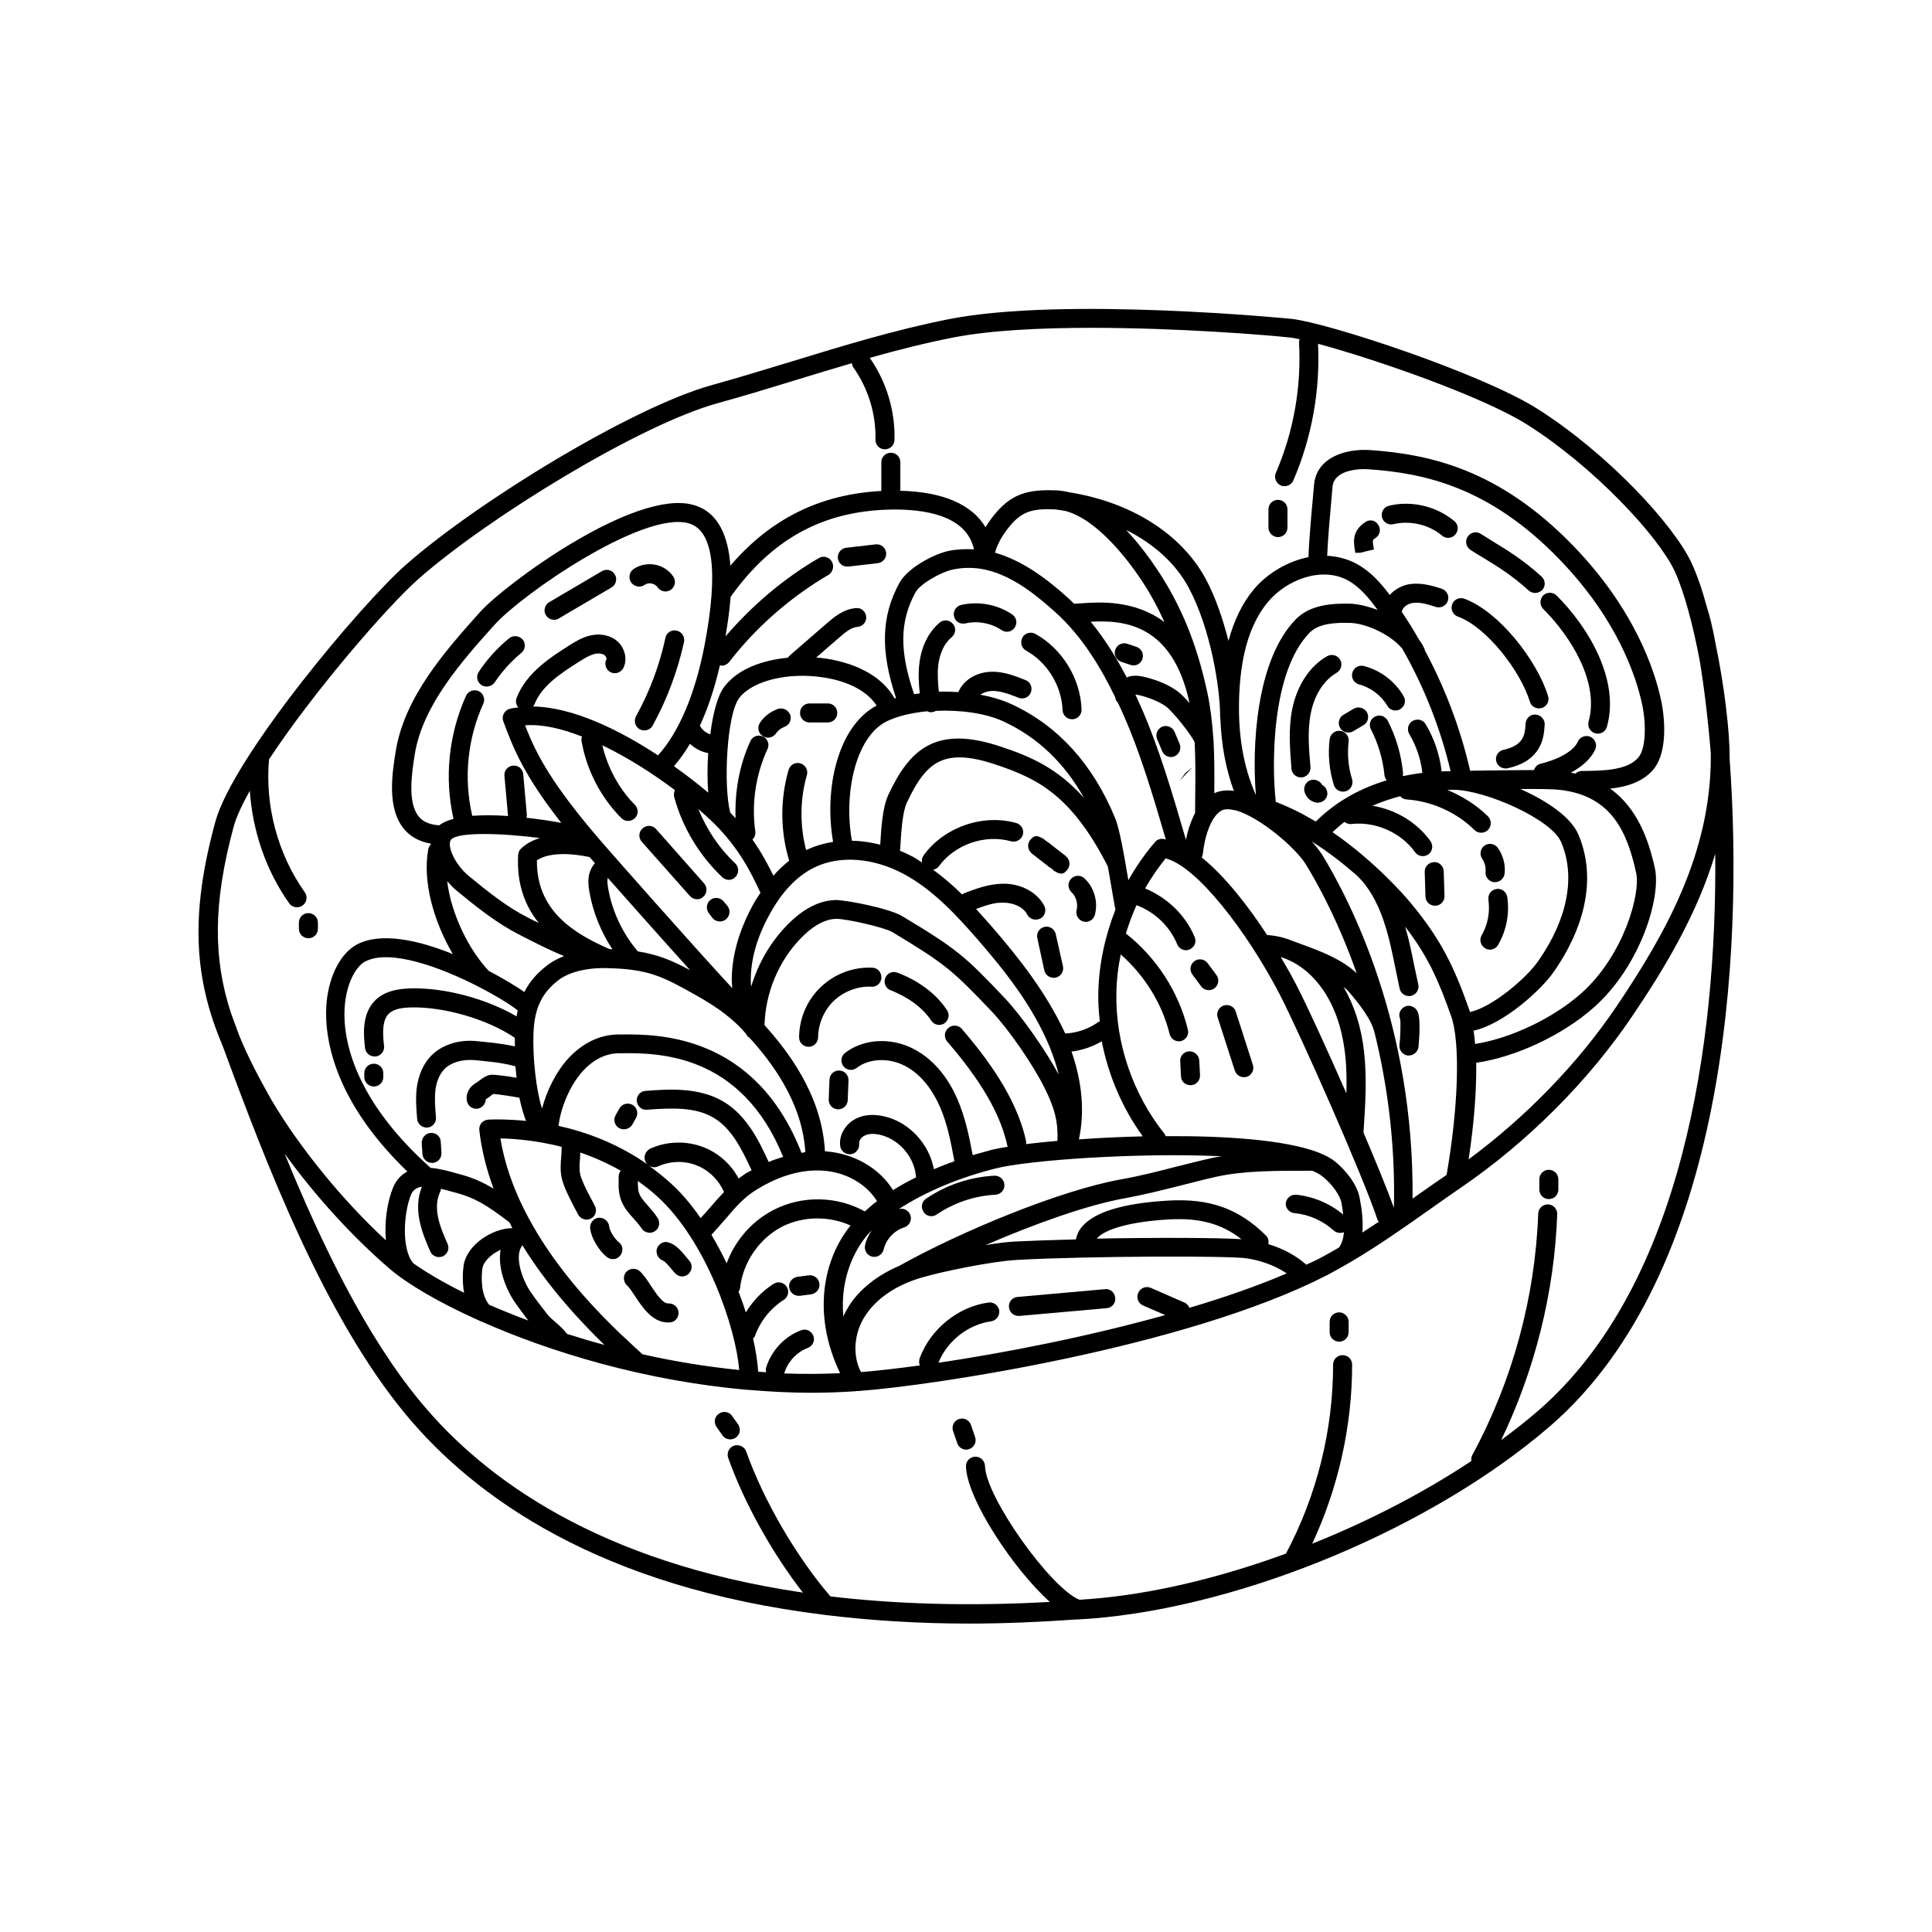 <?xml version="1.0" encoding="UTF-8"?>
<!-- Uploaded to: SVG Repo, www.svgrepo.com, Generator: SVG Repo Mixer Tools -->
<svg fill="#000000" width="800px" height="800px" version="1.1" viewBox="144 144 512 512" xmlns="http://www.w3.org/2000/svg">
 <g>
  <path d="m602.38 345.29v-0.555c0-7.004-1.41-19.043-3.777-30.328-0.754-4.18-1.562-7.406-2.266-9.523-1.211-4.535-2.621-8.613-4.082-11.738-4.785-10.227-22.32-29.07-40.758-40.758-14.812-9.422-55.52-22.824-65.191-23.879-0.555-0.051-60.254-5.945-90.734 0.051-14.309 2.82-28.266 7.106-41.766 11.234-7.004 2.117-14.008 4.281-21.109 6.246-21.312 5.894-62.422 31.137-81.164 47.66-11.84 10.43-45.746 50.785-50.48 68.113-6.902 25.293-5.391 42.02 1.914 59.246 11.488 31.234 26.953 71.691 48.566 97.789 18.137 21.867 51.34 45.797 110.94 53.102 0.102 0 0.152 0.051 0.25 0.051h0.102c11.637 1.41 24.234 2.266 37.988 2.266 9.07 0 18.691-0.402 28.719-1.109 0.051 0 0.102 0.051 0.203 0.051 0.051 0 0.102-0.051 0.152-0.051 1.109-0.102 2.168-0.102 3.273-0.203 40.605-3.223 90.688-24.234 121.77-51.137 46.598-40.449 51.18-124.89 47.453-176.53zm-394.94 73.254c-0.504-1.41-1.059-2.871-1.562-4.231l-0.707-1.965c-4.586-14.055-4.836-28.668 0.754-49.273 0.707-2.621 2.266-5.894 4.281-9.523 0.707 10.629 4.281 21.16 10.43 29.824 0.504 0.707 1.258 1.059 2.066 1.059 0.504 0 1.008-0.152 1.461-0.453 1.16-0.805 1.41-2.367 0.605-3.527-7.152-10.078-10.578-22.922-9.473-35.215 11.941-18.137 31.539-40.707 39.598-47.812 18.34-16.172 58.492-40.809 79.199-46.551 7.152-1.965 14.207-4.133 21.262-6.297 4.734-1.461 9.574-2.922 14.41-4.332 0.051 0.402 0.152 0.805 0.402 1.16 3.93 5.543 5.996 12.293 5.844 19.094-0.051 1.41 1.059 2.57 2.469 2.57h0.051c1.359 0 2.469-1.109 2.519-2.469 0.203-7.707-2.117-15.418-6.551-21.766 7.305-2.066 14.66-3.93 22.117-5.391 9.773-1.914 23.125-2.57 36.625-2.57 23.176 0 46.652 1.914 52.598 2.57 0.656 0.051 1.562 0.25 2.57 0.453-0.102 0.301-0.152 0.555-0.152 0.906 0.656 11.789-1.461 23.68-6.144 34.512-0.555 1.258 0.051 2.769 1.309 3.324 0.301 0.152 0.656 0.203 1.008 0.203 0.957 0 1.914-0.555 2.316-1.512 4.887-11.336 7.152-23.879 6.551-36.223 14.66 3.93 43.527 13.855 55.57 21.512 17.434 11.035 34.461 29.27 38.895 38.641 2.519 5.391 4.887 14.359 6.648 23.629 1.109 6.602 2.168 15.012 2.973 24.738v1.109c-0.051 25.492-12.043 46.754-24.938 65.898-10.227 15.164-24.031 29.371-39.246 40.605 1.461-9.523 2.117-18.34 2.016-25.594 10.531-1.512 22.973-7.356 31.285-14.762 12.344-11.035 17.734-29.172 16.07-36.777-1.664-7.559-4.637-15.922-11.84-21.109 4.18-0.453 8.363-1.664 11.184-4.785 4.938-5.492 2.621-17.23 2.316-18.539-1.715-8.113-7.055-24.234-23.328-41.059-19.75-20.402-38.289-24.234-53.758-25.34-7.004-0.453-14.309 2.215-14.914 9.219l-0.301 3.426c-0.453 4.988-1.059 11.637-1.16 15.719-5.742 1.16-11.035 4.434-14.508 8.566-3.074 3.68-5.238 8.262-6.699 13.652-1.461-5.742-3.426-11.586-6.047-16.473-6.449-11.941-19.852-20.355-36.172-22.922-1.008-0.25-2.016-0.402-3.074-0.504h-0.102-0.051-0.152c-7.457-0.301-12.141 0.707-17.129 7.305-0.605 0.805-1.16 1.613-1.664 2.469-3.578-6.047-11.336-9.422-22.57-9.672v-7.559c0-1.41-1.109-2.519-2.519-2.519-1.41 0-2.519 1.109-2.519 2.519v7.609c-16.121 0.855-29.32 7.305-40.004 19.801-0.555-7.508-3.023-14.258-9.875-16.121-15.566-4.281-49.926 21.109-56.477 28.414-8.969 10.027-20.102 22.469-22.371 37.082-0.906 5.644-2.367 15.012 2.316 20.504 1.715 2.016 4.082 3.273 7.004 3.777 0 0.102-0.051 0.203-0.051 0.301-0.301 0.352-0.504 0.707-0.605 1.16-1.613 8.816 1.613 19.496 6.5 27.809-9.117-3.68-19.145-5.945-25.543-2.469-4.082 2.266-7.106 7.91-7.859 14.812-0.754 6.953 0 24.738 21.363 45.293-1.562 0.805-2.922 2.117-3.828 4.332-1.461 3.578-2.316 8.918-1.863 13.906-11.586-10.73-22.871-24.586-30.277-37.129-3.359-5.91-6.281-11.5-8.551-17.043zm239.51 71.441 5.844 2.519c-20.906 5.844-43.125 10.125-60.105 12.645 2.316-5.742 7.809-10.125 13.957-10.984 1.359-0.203 2.316-1.461 2.168-2.82-0.203-1.359-1.461-2.367-2.82-2.168-8.16 1.109-15.469 7.106-18.289 14.812-0.203 0.656-0.152 1.309 0.051 1.863-6.297 0.855-11.637 1.461-15.566 1.762 0-0.051-0.051-0.102-0.051-0.102-0.152-0.25-0.25-0.504-0.402-0.805-1.762-4.18-1.309-9.574 1.512-13.957 2.922-4.535 8.113-8.113 14.66-10.078 6.246-1.863 19.297-4.434 25.594-4.785 18.34-1.008 56.227-1.16 60.961-0.402 3.023 0.453 7.055 1.613 10.531 3.981-7.758 3.324-16.574 6.398-25.797 9.117-0.25-0.605-0.707-1.16-1.359-1.41l-8.867-3.879c-1.309-0.555-2.769 0.051-3.324 1.309-0.559 1.367-0.004 2.828 1.305 3.383zm-80.309 17.934c-4.988 0.203-9.926 0.25-14.863 0.051 0-0.051 0.102-0.102 0.102-0.152 0.906-2.973 3.273-5.492 6.195-6.602 1.309-0.504 1.965-1.914 1.461-3.223-0.504-1.309-1.914-1.965-3.223-1.461-4.383 1.613-7.91 5.391-9.27 9.875-0.152 0.453-0.102 0.855 0 1.258-0.707-0.051-1.41-0.102-2.117-0.152-0.152-2.469-0.605-5.492-1.359-8.816 0.203-0.203 0.402-0.402 0.504-0.656 1.41-3.93 4.133-7.356 7.656-9.574 1.16-0.754 1.512-2.316 0.754-3.477-0.754-1.16-2.316-1.512-3.477-0.754-3.023 1.914-5.492 4.535-7.356 7.559-0.555-1.812-1.211-3.629-1.914-5.492 0.203-0.301 0.352-0.656 0.402-1.059 0.754-6.699 5.09-13.047 11.133-16.172 5.543-2.82 12.496-2.871 18.137-0.301-7.148 8.82-10.32 23.379-2.766 39.148zm-99.652-21.312c-5.441-2.719-10.027-5.391-13.504-7.859-3.176-3.879-2.469-13.352-0.605-18.035 0.555-1.359 1.512-2.016 2.922-2.215-2.316 5.894-0.203 11.688 2.215 17.129 0.402 0.957 1.359 1.512 2.316 1.512 0.352 0 0.707-0.051 1.008-0.203 1.258-0.555 1.863-2.066 1.258-3.324-2.168-4.836-3.93-9.574-1.914-13.855 0.102-0.25 0.152-0.453 0.152-0.707 0.957 0.203 1.914 0.453 3.074 0.805l1.309 0.352c4.434 1.211 7.758 3.074 13.805 7.758 0.25 0.504 0.504 1.008 0.754 1.512-5.238 0-12.242 4.434-12.949 10.125-0.191 1.469-0.344 4.188 0.16 7.008zm97.438-193.81c-0.707-1.211-2.266-1.613-3.426-0.906-9.27 5.391-17.684 12.543-24.738 20.758 0.504-2.922 1.059-6.602 1.359-10.48 10.934-15.316 24.336-22.672 42.117-23.125 9.27-0.203 20.402 1.512 22.371 10.531-2.168-0.102-4.332-0.051-6.648 0.402-4.031 0.855-10.984 4.535-13.148 8.566-4.785 8.816-5.039 17.984-0.855 30.43-0.152 0.051-0.301 0.051-0.402 0.102-2.973-5.391-9.371-9.168-18.086-10.531-0.855-0.152-1.762-0.203-2.672-0.301l6.047-5.238c1.715-1.512 3.273-2.769 4.887-2.871 1.41-0.102 2.418-1.309 2.316-2.672-0.102-1.41-1.359-2.469-2.672-2.316-3.375 0.25-5.945 2.469-7.809 4.082l-9.875 8.566c-0.152 0.152-0.25 0.352-0.402 0.504-6.801 0.656-13.402 3.023-16.93 7.809-1.762 2.418-2.973 7.152-3.629 12.496-1.109-0.352-2.168-1.16-2.672-2.168 0-0.051-0.051-0.051-0.102-0.102 2.168-4.637 3.93-10.027 5.34-16.07 0.152 0 0.25 0.152 0.402 0.152 0.754 0 1.512-0.352 2.016-0.957 7.152-9.27 16.324-17.281 26.449-23.176 1.062-0.766 1.469-2.277 0.762-3.484zm197.85 72.348c-1.965-4.637-8.414-8.969-15.367-12.043 4.586-0.051 8.816 0 10.68 0.25 13.703 1.613 17.684 11.488 20 21.914 1.258 5.594-3.324 21.965-14.508 31.941-7.406 6.602-18.742 11.992-28.164 13.453-0.102-1.258-0.25-2.418-0.402-3.527 7.961-1.715 17.887-10.781 21.16-15.469 8.918-12.742 11.234-25.688 6.602-36.52zm0.906-16.828c-0.656 0-1.258 0.301-1.664 0.707-0.402-0.102-0.805-0.203-1.258-0.25 4.281-2.266 5.945-4.887 6.5-6.195 0.555-1.258-0.051-2.769-1.309-3.324-1.258-0.555-2.769 0.051-3.324 1.309-0.25 0.656-2.016 3.879-9.875 5.844-0.855 0.203-1.461 0.855-1.715 1.664-4.637 0-10.277 0.102-14.965 0.152-0.707 0-1.359 0-1.965 0.051-2.519-11.035-6.602-21.867-11.992-31.891-0.051-0.152 0-0.25-0.102-0.402-0.402-0.957-0.957-1.812-1.613-2.719-1.359-2.418-2.82-4.734-4.383-7.055v-0.051c0.051-1.16 1.512-2.168 2.871-2.367 1.965-0.301 4.082 0.402 6.144 1.059 1.309 0.402 2.719-0.301 3.176-1.664 0.402-1.309-0.301-2.719-1.664-3.176-2.367-0.754-5.34-1.664-8.465-1.211-1.914 0.301-3.879 1.309-5.289 2.871-2.418-3.223-5.141-6.297-8.816-8.262-2.519-1.359-5.141-1.965-7.758-2.117 0.152-4.031 0.707-10.379 1.109-14.812l0.301-3.477c0.352-4.133 6.144-4.887 9.574-4.637 14.559 1.008 31.891 4.586 50.48 23.781 15.418 15.922 20.402 31.035 22.016 38.594 1.059 5.039 1.059 11.738-1.109 14.105-2.969 3.371-9.414 3.422-14.906 3.473zm-41.363-12.395c-0.707-1.211-2.266-1.562-3.477-0.855-1.211 0.707-1.562 2.266-0.855 3.477 1.812 3.074 3.023 6.551 3.426 10.078 0 0.051 0.051 0.102 0.051 0.203-1.715 0.203-3.477 0.504-5.238 0.855 0.051-0.25 0.102-0.504 0.102-0.754-0.453-4.836-1.863-9.672-4.082-13.957-0.656-1.211-2.168-1.715-3.375-1.059-1.258 0.656-1.715 2.168-1.059 3.375 1.914 3.727 3.176 7.91 3.578 12.09 0.051 0.555 0.301 1.008 0.605 1.41-6.5 1.965-13.098 5.289-18.742 10.883 0 0 0 0.051-0.051 0.051-3.375-2.016-6.953-3.828-10.68-5.238 0-0.102 0.051-0.25 0.051-0.352-1.008-8.816-1.309-34.008 9.02-44.488 2.418-2.469 6.953-2.672 10.629-2.57 4.383 0.102 10.934 3.176 13.906 6.852 5.793 10.125 10.125 21.16 12.797 32.445-0.805 0-1.613 0.051-2.469 0.051 0-0.152 0.051-0.25 0.051-0.402-0.562-4.234-1.973-8.418-4.188-12.094zm-20.656-38.137c3.176 1.715 5.691 4.785 7.91 7.859-2.519-0.957-5.039-1.562-7.203-1.664-4.684-0.102-10.578 0.203-14.41 4.082-10.73 10.883-11.688 34.207-10.629 46.652-3.426-7.609-4.938-16.777-4.383-27.406 0.555-10.531 3.023-18.34 7.609-23.832 4.832-5.742 14.051-9.473 21.105-5.691zm-11.086 75.316c3.375 5.492 8.715 15.367 13.453 28.816-3.981-3.727-9.422-5.793-14.41-7.609-0.754-0.25-1.41-0.555-2.168-0.805-0.555-0.203-1.059-0.402-1.613-0.605-0.152-0.051-0.301-0.102-0.453-0.152-0.051 0-0.102 0-0.152-0.051-1.613-0.504-3.273-0.805-4.938-0.906-4.988-7.656-11.184-15.617-17.332-20.555 0.152-0.301 0.25-0.605 0.301-0.957 0.453-4.535 2.215-10.078 4.988-11.488 0.754-0.402 1.715-0.402 2.82-0.203 0.051 0 0.102 0.051 0.203 0.051 0.301 0.051 0.555 0.102 0.855 0.152 6.152 1.77 15.676 9.781 18.445 14.312zm3.68 32.043c3.578 4.637 5.844 10.73 6.699 18.137 0.402 3.426 0.453 6.953 0.352 10.48-5.238-11.941-10.578-23.578-13.25-28.719-1.109-2.168-2.57-4.734-4.133-7.406 3.883 1.211 7.41 3.731 10.332 7.508zm-27.961-50.934v-0.25c0.051-4.684 0.051-9.168-0.203-13.805v-0.102c0-0.352-0.102-0.656-0.102-1.008-0.25-3.777-0.707-7.609-1.562-11.637-2.769-12.797-6.852-22.824-13.301-32.547-2.016-3.023-4.836-6.852-8.211-10.43 7.356 3.68 13.199 8.918 16.625 15.367 5.742 10.68 8.312 26.398 8.312 34.207 0 0.102 0.051 0.203 0.051 0.301 0.25 7.106 1.461 13.504 3.578 19.297-1.863-0.301-3.625-0.102-5.188 0.605zm-19.145-25.797c2.672 0.754 4.684 1.664 6.297 2.769 1.762 1.258 6.852 7.609 7.656 9.574 0.203 4.231 0.203 8.516 0.152 13.098 0 1.812-0.051 3.68-0.051 5.594-1.258 2.418-2.016 5.039-2.418 7.106-3.68-12.645-7.254-24.637-11.738-34.812-0.504-1.211-1.109-2.418-1.664-3.68 0.555 0.051 1.312 0.25 1.766 0.352zm-3.578-5.086c-0.152 0.051-0.301 0.203-0.453 0.25-2.57-4.938-5.691-10.078-9.574-14.812 8.613-0.453 21.664 0.402 26.199 21.562-1.309-1.512-2.57-2.719-3.375-3.273-2.066-1.461-4.535-2.57-7.809-3.477-1.562-0.402-3.273-0.754-4.988-0.25zm3.375-25.645c2.418 3.629 4.383 7.305 6.144 11.184-7.809-5.894-17.129-5.34-21.965-4.988-0.805 0.051-1.41 0.102-2.016 0.102-0.555-0.504-1.008-1.059-1.613-1.562-5.594-5.039-12.043-9.875-19.297-11.941 0.352-1.41 1.16-3.477 3.176-6.144 3.68-4.836 6.449-5.594 12.797-5.34 0.906 0.102 1.762 0.301 2.621 0.402 8.617 2.266 16.828 13.301 20.152 18.289zm-22.82 8.512c7.254 6.5 12.293 15.062 15.973 22.723 0 0.102 0 0.25 0.051 0.352 0.102 0.402 0.352 0.707 0.605 0.957 0.605 1.258 1.16 2.469 1.664 3.68 4.18 9.422 7.559 20.656 11.035 32.547-0.25-0.051-0.504-0.102-0.805-0.152-0.805-0.051-1.562 0.25-2.066 0.855-2.672 3.125-5.039 6.5-7.055 10.125-1.309-7.758-2.418-13.906-3.527-16.523-5.894-14.258-15.113-24.434-27.406-30.129-2.418-1.109-5.238-1.965-8.312-2.519 0.957-0.656 2.168-1.008 3.273-1.008 2.266 0 4.684 0.957 6.852 1.812 1.309 0.504 2.769-0.102 3.273-1.41s-0.102-2.769-1.41-3.273c-2.418-0.957-5.441-2.215-8.715-2.215h-0.051c-4.031 0-7.559 2.066-8.969 5.238 0 0.051 0 0.102-0.051 0.152-1.715-0.102-3.426-0.152-5.188-0.102-0.25-2.367-0.402-4.785-0.152-7.055 0.402-3.223 1.664-5.844 3.578-7.406 1.059-0.906 1.211-2.469 0.301-3.527-0.906-1.059-2.469-1.211-3.527-0.301-2.871 2.418-4.785 6.195-5.34 10.68-0.352 2.719-0.203 5.441 0.102 8.062-0.504 0.051-1.008 0.152-1.512 0.203-3.93-11.387-3.828-19.297 0.352-26.953 1.211-2.266 6.648-5.34 9.773-6.047 10.477-2.266 19.242 4.031 27.254 11.234zm4.332 116.48c2.82-0.352 5.543-1.258 8.012-2.719 1.762 9.07 5.492 17.785 10.883 25.191-5.894 0.152-11.637 0.402-16.93 0.805 1.562-7.359 0.855-15.168-1.965-23.277zm-32.949-2.672c5.742 6.699 13.652 16.828 15.922 27.559 0.051 0.152 0.102 0.25 0.152 0.352-1.762 0.25-3.223 0.555-4.281 0.805-1.309 0.352-3.074 0.855-5.039 1.41-0.906-4.938-1.965-10.027-4.031-14.812-1.863-4.332-5.391-10.125-11.637-13.352-6.047-3.125-13.301-2.672-18.137 1.059-1.109 0.855-1.309 2.418-0.453 3.527 0.855 1.109 2.418 1.309 3.527 0.453 3.223-2.519 8.465-2.769 12.746-0.555 4.887 2.519 7.758 7.305 9.32 10.883 1.965 4.484 2.922 9.523 3.828 14.41-1.762 0.605-3.527 1.309-5.441 2.117-1.211-6.648-6.5-12.496-13.148-14.008-2.769-0.656-5.34-0.453-7.406 0.555-2.871 1.41-4.637 4.383-4.281 7.254 0.152 1.359 1.41 2.367 2.82 2.215 1.359-0.152 2.367-1.41 2.215-2.82-0.102-0.754 0.555-1.715 1.461-2.117 1.309-0.656 2.973-0.453 4.082-0.203 5.141 1.211 9.219 6.047 9.523 11.285-2.066 1.008-4.082 2.117-6.098 3.375-3.578-5.793-10.227-9.672-17.785-10.277h-0.25c-0.805-15.164-10.176-26.953-16.02-33.453 0.25-8.613 3.727-16.977 9.723-23.125 2.215-2.266 5.644-5.039 9.422-5.039 2.719 0.051 12.543 2.215 14.762 3.527 14.156 8.516 16.02 10.227 26.199 20.906 4.484 4.684 10.934 14.008 14.105 20.355 2.719 5.391 3.629 9.168 3.426 14.055-3.074 0.25-5.844 0.555-8.312 0.855 0-0.25 0.051-0.504 0-0.754-2.519-11.84-10.934-22.672-17.027-29.773-0.906-1.059-2.519-1.16-3.578-0.25-1.117 0.961-1.215 2.523-0.309 3.582zm-79.957 31.84c0.152 0.301 0.301 0.555 0.555 0.754-7.961-5.594-16.324-8.613-23.578-10.227 0.402-3.981 2.57-10.328 6.551-14.66 2.82-3.023 6.047-4.586 9.574-4.586h0.656c9.574-0.102 31.59 0 42.723 27.457-1.258 0.402-2.57 0.805-3.828 1.359-2.418-5.289-5.691-12.191-11.84-15.922-6.551-3.981-14.812-3.375-20.809-2.922-1.41 0.102-2.418 1.309-2.316 2.672 0.102 1.359 1.309 2.469 2.672 2.316 6.953-0.504 13.047-0.707 17.836 2.215 4.535 2.769 7.203 7.91 9.926 13.855-0.352 0.203-0.754 0.352-1.109 0.555-0.855 0.504-1.562 1.059-2.316 1.613-2.016-3.727-5.238-6.699-9.219-8.262-4.586-1.812-9.773-1.664-14.258 0.352-1.27 0.711-1.82 2.172-1.219 3.43zm-28.262-63.227c-0.453-0.25-0.855-0.453-1.359-0.656l-1.562-0.805c-5.391-2.719-10.48-6.75-15.668-11.035-3.375-2.769-5.844-7.707-4.734-9.523 1.461-2.215 13.602-1.812 23.629-0.504-1.863 0.555-3.578 1.41-4.988 2.769-0.504 0.453-0.754 1.059-0.805 1.715-0.406 7.762 1.859 13.555 5.488 18.039zm-0.504-16.625c3.223-2.168 9.07-1.914 13.957-0.855 0.402 0.453 0.855 1.008 1.41 1.613-0.754 0.855-1.309 1.914-1.562 3.125-0.301 1.562-0.152 3.074 0.102 4.484 0.957 5.441 3.074 10.629 6.098 15.215-0.25 0-0.504-0.051-0.754-0.051-9.629-4.188-19.402-10.281-19.25-23.531zm22.367-11.188c0.504 0.504 1.16 0.754 1.812 0.754 0.656 0 1.258-0.25 1.762-0.707 1.008-0.957 1.008-2.57 0-3.578-4.281-4.332-7.203-9.875-8.613-15.77 6.801 3.273 13.551 7.609 19.246 11.891-0.25 0.555-0.352 1.16-0.203 1.812 2.215 8.113 6.648 15.469 12.746 21.262 0.504 0.453 1.109 0.707 1.715 0.707 0.656 0 1.309-0.25 1.812-0.805 0.957-1.008 0.906-2.621-0.102-3.578-4.281-4.031-7.559-8.969-9.773-14.41 1.613 1.41 3.074 2.769 4.332 3.981 6.449 6.5 9.574 12.695 12.141 18.238-0.754 1.109-1.512 2.266-2.168 3.527-3.578 6.648-5.441 13.25-5.441 19.648 0 0.754 0.102 1.41 0.152 2.117-9.672-10.43-30.73-34.258-34.613-38.742-13.047-15.113-17.332-23.125-20.305-30.934 4.484-0.352 9.672 0.855 15.062 2.973-0.102 0.402-0.203 0.754-0.102 1.211 1.32 7.656 5.051 14.863 10.539 20.402zm23.027-6.75c-2.519-2.117-5.594-4.535-9.07-7.004 1.512-1.762 2.922-3.727 4.231-5.945 1.309 1.258 3.023 2.168 4.836 2.469-0.25 3.629-0.25 7.258 0.004 10.48zm33.098 13.051c-2.469 0.402-4.887 1.109-7.106 2.168h-0.051c-1.664-6.449-1.664-13.402 0.203-19.852 0.402-1.359-0.402-2.719-1.715-3.125-1.359-0.402-2.719 0.402-3.125 1.715-2.266 7.809-2.215 16.324 0.152 24.082-1.461 1.16-2.871 2.469-4.18 3.981-1.461-2.973-3.176-6.195-5.543-9.574 0.555-0.555 0.855-1.309 0.754-2.117-1.059-7.356 0.102-15.113 3.223-21.867 0.605-1.258 0.051-2.769-1.211-3.324-1.258-0.605-2.769-0.051-3.324 1.211-2.922 6.348-4.18 13.453-3.93 20.453-0.453-0.504-0.906-1.008-1.41-1.512-1.863-7.203-0.906-25.895 2.316-30.277 3.426-4.637 13-7.004 22.371-5.543 6.699 1.008 11.738 3.777 14.105 7.457-10.473 5.594-13.949 22.371-11.531 36.125zm14.207-31.941c2.871-1.41 6.648-2.266 10.68-2.672 0.301 0.152 0.656 0.25 1.008 0.25h0.301c0.352-0.051 0.707-0.152 1.008-0.352 6.449-0.301 13.25 0.605 17.984 2.82 9.07 4.231 16.07 10.934 21.312 20.254-7.055-7.91-14.207-10.984-21.914-13.551-17.281-5.844-24.285 0.555-29.977 12.797-1.512 3.273-1.863 8.715-2.117 13.098v0.051c-2.519-0.656-5.039-1.008-7.508-1.059-2.211-12.141 0.809-27.457 9.223-31.637zm-52.094 65.945c-4.684-2.519-8.516-4.133-13.906-4.988 0-0.051-0.051-0.051-0.051-0.102-3.981-4.734-6.699-10.48-7.758-16.574-0.152-0.906-0.301-1.863-0.152-2.621 0-0.051 0.051-0.102 0.051-0.152 5.848 6.555 14.562 16.43 21.816 24.438zm0.957 6.301c4.281 2.418 8.816 5.141 12.848 9.422 0.25 0.301 0.605 0.707 0.906 1.008 0.102 0.152 0.25 0.453 0.352 0.605 0.051 0.051 0.051 0.051 0.102 0.102 0.102 0.152 0.25 0.25 0.402 0.352 0.051 0.051 0.102 0.102 0.203 0.152 5.391 5.945 13.957 16.777 14.762 30.277-0.301 0.051-0.656 0.152-1.008 0.203-12.293-31.387-37.938-31.488-47.711-31.387h-0.656c-4.938 0-9.523 2.168-13.301 6.195-3.477 3.727-5.894 8.867-7.106 13.453-1.512-4.684-2.519-13.25-2.266-20 0.25-6.602 2.215-10.68 6.699-14.105 2.719-2.066 7.508-3.273 12.797-3.125 10.836 0.246 14.613 2.16 22.977 6.848zm-9.469 45.695c3.176-1.461 7.055-1.562 10.277-0.25 3.176 1.258 5.844 3.879 7.203 7.055-1.109 1.16-2.215 2.367-3.273 3.629-0.906 1.059-1.863 2.168-2.922 3.273-2.418-3.527-5.141-6.75-8.113-9.422-1.863-1.664-3.777-3.176-5.691-4.535 0.754 0.5 1.66 0.652 2.519 0.25zm18.086 13.703c2.519-2.973 4.734-5.543 8.211-7.656 4.18-2.57 10.629-5.492 17.734-4.887 5.945 0.453 11.285 3.629 14.008 8.062-1.16 0.855-2.168 1.762-3.223 2.719-7.406-4.133-16.676-4.281-24.184-0.402-5.793 2.973-10.227 8.113-12.445 14.156-1.211-2.57-2.57-5.09-4.031-7.559 1.41-1.562 2.719-3.023 3.93-4.434zm73.809-58.293c-10.578-11.184-12.797-13.098-27.258-21.766-3.273-1.965-14.156-4.133-17.383-4.231-4.434 0.051-8.766 2.266-13 6.602-4.484 4.586-7.758 10.277-9.574 16.375-0.051-0.555-0.102-1.059-0.102-1.664 0-5.543 1.613-11.336 4.836-17.23 3.324-6.195 7.406-10.48 12.09-12.746 6.648-3.223 15.469-2.57 23.527 1.715 7.758 4.133 14.055 10.984 19.348 17.027 7.457 8.566 15.012 18.035 19.496 29.07 0.957 2.418 1.762 4.785 2.316 7.106-3.617-6.652-9.863-15.57-14.297-20.258zm-3.731-19.293c-1.258-1.41-2.57-2.871-3.879-4.332 2.469-0.906 4.988-1.812 7.356-1.664 2.316 0 5.09 1.008 6.195 3.125 0.453 0.855 1.309 1.359 2.266 1.359 0.402 0 0.754-0.102 1.16-0.25 1.258-0.605 1.715-2.168 1.109-3.375-1.812-3.527-5.996-5.844-10.629-5.894h-0.102c-3.828 0-7.356 1.309-10.48 2.519-0.203 0.102-0.402 0.203-0.555 0.352-2.367-2.316-4.938-4.586-7.707-6.551 0.555-0.152 1.109-0.402 1.512-0.906 4.18-5.793 12.242-8.613 19.145-6.648 1.309 0.352 2.719-0.402 3.125-1.715 0.402-1.359-0.402-2.719-1.715-3.125-8.867-2.519-19.195 1.109-24.586 8.566-0.402 0.605-0.555 1.258-0.402 1.914-0.805-0.504-1.512-1.059-2.367-1.512-1.16-0.605-2.316-1.16-3.477-1.613 0.051-0.453 0.051-0.855 0.102-1.359 0.203-3.527 0.555-8.867 1.664-11.285 5.09-10.883 9.723-14.914 23.832-10.125 10.781 3.629 19.801 7.961 29.473 26.902 0.301 1.812 0.656 3.629 0.906 5.188 0.453 2.57 0.805 4.836 1.109 6.297-2.769 7.004-4.383 14.508-4.535 22.016-0.051 2.519 0.102 5.039 0.402 7.609-0.203 0.051-0.402 0.102-0.555 0.25-2.469 1.715-5.492 2.769-8.516 2.922h-0.102c-5.039-10.934-12.445-20.254-19.75-28.664zm-75.871-74.012c-2.469 12.746-6.801 22.922-12.293 28.969-10.125-6.648-22.469-12.797-33.152-12.949 0.102-0.152 0.301-0.25 0.352-0.453 1.863-4.785 6.449-8.012 11.84-11.387 1.309-0.855 2.57-1.613 3.879-2.016 1.109-0.301 2.168-0.25 2.82 0.203 0.504 0.301 0.707 0.957 0.555 1.211-0.605 1.258-0.051 2.769 1.16 3.375 1.258 0.605 2.769 0.051 3.375-1.16 1.258-2.57 0.203-5.945-2.316-7.609-1.914-1.258-4.434-1.562-6.953-0.855-1.965 0.555-3.68 1.613-5.188 2.57-4.734 3.023-11.285 7.152-13.855 13.855-0.352 0.906-0.102 1.863 0.453 2.519-0.754 0.102-1.512 0.152-2.215 0.352-0.707 0.152-1.258 0.656-1.613 1.258-0.352 0.605-0.402 1.359-0.152 2.016 2.769 7.656 5.894 14.863 15.367 26.953-2.672-0.504-5.894-0.957-9.219-1.359 0.051-0.25 0.102-0.504 0.102-0.754l-0.957-10.781c-0.102-1.359-1.309-2.418-2.719-2.266-1.359 0.102-2.418 1.359-2.266 2.719l0.957 10.629c-3.324-0.25-6.602-0.25-9.523-0.051v-0.152c-2.266-9.875-1.211-20.355 2.973-29.574 0.555-1.258 0-2.769-1.258-3.324-1.258-0.555-2.769 0-3.324 1.258-4.586 10.125-5.793 21.715-3.324 32.598-1.512 0.402-2.82 0.957-3.777 1.715-2.367-0.152-4.18-0.855-5.34-2.215-3.176-3.727-1.914-11.688-1.16-16.523 2.066-13.098 12.645-24.938 21.16-34.41 7.203-8.062 39.297-30.23 51.387-26.902 6.594 1.812 8.004 12.742 4.227 32.543zm-65.648 64.84c5.391 4.434 10.73 8.664 16.574 11.637l1.562 0.805c3.629 1.863 6.902 3.477 10.328 4.887-1.562 0.605-3.023 1.359-4.383 2.367-2.769 2.117-4.785 4.434-6.144 7.152-2.016-1.41-5.391-3.477-9.422-5.594-5.238-5.492-9.977-15.012-11.035-23.781 0.809 0.914 1.664 1.824 2.519 2.527zm5.894 25.492c4.684 2.418 8.516 4.785 10.277 6.246-0.102 0.504-0.203 1.008-0.301 1.562-8.012-4.684-19.195-7.707-28.312-7.406-2.621 0.102-6.398 0.504-9.07 3.074-3.828 3.727-3.125 9.621-2.769 12.746 0.152 1.258 1.258 2.215 2.519 2.215h0.301c1.359-0.152 2.367-1.41 2.215-2.769-0.402-3.426-0.504-6.852 1.258-8.566 1.41-1.359 3.93-1.613 5.691-1.664 8.918-0.25 20.605 3.176 27.711 8.062v2.266c-3.527-0.805-7.707-1.16-10.227-1.41-4.836-0.453-9.27 1.059-12.09 4.031-1.965 2.066-3.223 4.988-3.68 8.363-0.352 2.82-0.102 5.543 0.102 8.211 0.102 1.309 1.211 2.316 2.519 2.316h0.203c1.359-0.102 2.418-1.359 2.266-2.719-0.203-2.367-0.402-4.836-0.152-7.152 0.203-1.613 0.754-3.879 2.316-5.543 1.715-1.812 4.684-2.719 7.961-2.469 2.57 0.25 7.656 0.656 10.934 1.664 0.102 1.008 0.203 2.016 0.301 3.023-2.215-0.402-4.684-0.707-6.195-0.805-1.512-0.102-2.719 0.855-3.68 1.562-0.25 0.152-0.453 0.352-0.605 0.453-1.965 0.957-3.074 3.023-2.672 4.988 0.25 1.211 1.309 2.016 2.469 2.016 0.152 0 0.352 0 0.504-0.051 1.16-0.25 2.016-1.309 2.016-2.469 0.453-0.25 0.906-0.555 1.309-0.906 0.203-0.152 0.504-0.402 0.707-0.504 1.762 0.152 4.785 0.605 6.902 1.008 0.504 2.469 1.109 4.535 1.762 6.144-4.434-0.453-7.961-0.453-9.977-0.352-0.707 0.051-1.359 0.352-1.812 0.855s-0.656 1.211-0.605 1.914c0.605 5.391 1.965 10.578 3.777 15.516-2.719-1.613-5.34-2.82-8.465-3.68l-1.309-0.352c-1.965-0.555-4.434-1.258-6.902-1.461-22.57-20.152-23.426-37.281-22.672-43.73 0.656-5.894 3.125-9.773 5.289-10.934 6.609-3.523 20.312 1.617 30.188 6.703zm0.906 74.664c0.25-1.863 2.418-3.93 4.836-4.988-0.855 4.887 1.512 10.629 3.828 13.957 1.109 1.613 2.316 3.223 3.527 4.785-3.68-1.359-7.106-2.769-10.379-4.18-2.414-2.871-2.012-8.012-1.812-9.574zm10.48-5.992c0.051-0.102 0.051-0.152 0.102-0.25 7.004 11.387 15.719 20.555 21.766 26.449-3.426-0.906-6.699-1.914-9.926-2.922-0.805-1.109-1.914-2.117-3.125-3.176-0.754-0.656-1.461-1.258-1.914-1.812-1.562-1.965-3.176-4.082-4.637-6.195-2.215-3.277-4.281-9.324-2.266-12.094zm-5.691-28.516c3.527 0.051 9.422 0.504 16.223 2.215 0 0.855-0.051 1.715-0.102 2.519-0.152 1.863-0.352 3.981 0.203 6.098 0.656 2.418 2.016 5.039 3.223 7.356l1.008 1.914c0.453 0.855 1.309 1.41 2.266 1.41 0.402 0 0.754-0.102 1.109-0.25 1.258-0.605 1.762-2.117 1.109-3.375l-1.059-2.016c-1.109-2.066-2.316-4.434-2.82-6.297-0.301-1.258-0.203-2.769-0.051-4.383 0.051-0.504 0-1.008 0.051-1.461 3.527 1.211 7.106 2.769 10.73 4.836-0.352 0.402-0.555 0.957-0.555 1.512v0.957c-0.051 2.168-0.051 4.383 1.359 6.852 0.707 1.258 1.715 2.367 2.672 3.426 0.754 0.805 1.461 1.664 2.016 2.469 0.453 0.754 1.309 1.211 2.168 1.211 0.453 0 0.906-0.102 1.309-0.352 1.211-0.707 1.562-2.266 0.855-3.477-0.707-1.16-1.664-2.215-2.519-3.223-0.805-0.906-1.613-1.812-2.066-2.621-0.656-1.16-0.707-2.168-0.707-4.031 1.762 1.258 3.527 2.57 5.188 4.133 12.949 11.738 20.809 34.812 21.664 45.949-8.816-0.906-17.434-2.316-25.645-4.18-0.504-0.453-1.109-1.059-1.914-1.762-7.906-7.266-31.383-28.879-35.715-55.43zm98.391 24.332c-0.805 1.258-1.461 2.57-1.762 3.981-0.301 1.359 0.555 2.719 1.914 3.023 0.203 0.051 0.402 0.051 0.555 0.051 1.16 0 2.168-0.805 2.469-1.965 0.605-2.672 2.82-5.039 5.441-5.844 1.309-0.402 2.066-1.812 1.664-3.176-0.402-1.309-1.812-2.066-3.125-1.664 6.953-4.535 16.121-8.414 25.895-10.832 8.465-2.117 37.332-4.231 59.75-3.176-0.754 0.152-1.613 0.203-2.367 0.402-3.273 0.707-6.5 1.562-9.773 2.367-4.734 1.211-9.621 2.469-14.461 3.324-16.375 2.922-42.672 13.906-58.695 22.824-0.051 0.051-0.102 0.102-0.152 0.102-5.793 2.469-10.531 6.144-13.402 10.68-0.555 0.906-1.059 1.812-1.461 2.769-1-10.727 3.484-18.836 7.512-22.867zm59.652 2.219c2.168-2.621 9.32-4.535 19.145-5.09 8.062-0.453 13.906 1.109 19.195 5.238-6.449-0.402-23.074-0.453-38.34-0.148zm45.445 1.461c0.203-0.805 0-1.715-0.656-2.316-7.152-7.106-14.914-9.875-25.945-9.219-11.992 0.707-19.648 3.074-22.871 7.055-0.805 0.957-1.258 2.066-1.512 3.223-6.047 0.152-11.637 0.352-15.973 0.555-2.117 0.102-4.938 0.453-7.961 0.957 12.898-5.594 26.953-10.629 36.828-12.395 4.988-0.906 9.977-2.168 14.812-3.375 3.223-0.805 6.398-1.664 9.621-2.367 7.305-1.613 16.07-1.562 23.73-1.562h1.613c1.16 0.504 2.117 1.008 2.82 1.613 2.418 1.965 4.484 4.836 4.887 6.852 0.203 1.109 0.352 2.117 0.453 3.125-3.527-2.922-7.91-4.785-12.445-5.238-1.359-0.102-2.621 0.855-2.769 2.266-0.102 1.254 0.906 2.465 2.32 2.613 3.828 0.352 7.508 2.016 10.379 4.586 0.504 0.453 1.109 0.656 1.715 0.656 0.352 0 0.707-0.051 1.008-0.203-0.152 1.762-0.605 3.125-1.309 4.082-1.863 1.059-3.68 2.117-5.543 3.074-1.008 0.504-2.066 1.008-3.125 1.461-2.773-2.418-6.148-4.285-10.078-5.441zm17.734-21.867c-1.109-0.906-2.621-1.715-4.434-2.418-0.102-0.051-0.25-0.102-0.402-0.152-8.766-3.223-24.383-4.281-40.102-4.18-0.102-0.25-0.203-0.504-0.352-0.707-8.312-10.379-12.949-23.93-12.695-37.23 0.051-3.426 0.453-6.852 1.16-10.227 6.297 5.594 10.934 12.949 12.949 21.109 0.301 1.16 1.309 1.914 2.418 1.914 0.203 0 0.402 0 0.605-0.051 1.359-0.352 2.168-1.715 1.812-3.074-2.469-10.027-8.312-19.043-16.426-25.441 0.805-2.57 1.715-5.09 2.82-7.508 4.836 1.812 8.816 5.594 10.781 10.379 0.402 0.957 1.359 1.562 2.316 1.562 0.301 0 0.656-0.051 0.957-0.203 1.309-0.555 1.914-2.016 1.359-3.273-2.418-5.844-7.305-10.48-13.148-12.898 1.613-2.82 3.426-5.441 5.441-7.961 8.312 2.066 21.562 19.398 30.129 35.82 5.441 10.48 22.32 48.617 26.047 60.004 0.051 0.203 0.25 0.301 0.352 0.453-1.461 0.957-2.922 1.914-4.383 2.871 0.25-3.074-0.152-6.348-0.707-9.07-0.656-3.824-3.934-7.652-6.5-9.719zm7.504-7.707v-0.051c0.453-6.953 0.957-14.207 0.152-21.363-0.754-6.648-2.621-12.344-5.441-17.18 0.352 0.301 0.754 0.605 1.109 0.957 3.879 4.434 6.195 7.961 6.902 10.48 0 0.051 0.051 0.051 0.051 0.051 3.375 13.453 5.691 29.27 5.289 47.055-1.664-4.582-4.637-11.891-8.062-19.949zm-10.98-73.656c-0.605-0.957-1.562-2.168-2.719-3.477 4.484 2.82 8.465 5.996 11.84 8.918 6.602 6.246 8.613 16.223 10.379 24.988 0.352 1.762 0.707 3.477 1.059 5.09 0.25 1.16 1.309 1.965 2.469 1.965 0.203 0 0.352 0 0.555-0.051 1.359-0.301 2.215-1.664 1.914-3.023-0.352-1.562-0.707-3.223-1.059-4.938-0.656-3.273-1.359-6.852-2.418-10.379 5.945 7.758 8.766 14.008 12.191 23.73 2.469 6.953 1.914 24.133-1.211 42.066-2.519 1.715-5.039 3.477-7.609 5.289-0.453 0.352-0.957 0.656-1.41 1.008 0.453-46.047-16.523-78.996-23.98-91.188zm23.176 12.441c-1.359-1.613-9.219-10.68-20.402-18.391 1.059-0.957 2.066-1.914 3.176-2.719 0.504 0.402 1.16 0.656 1.863 0.555 6.348-0.707 13.098 2.266 16.828 7.457 0.504 0.707 1.258 1.059 2.066 1.059 0.504 0 1.008-0.152 1.461-0.453 1.109-0.805 1.359-2.367 0.555-3.527-3.629-5.039-9.27-8.363-15.367-9.371 2.469-1.059 4.938-1.914 7.356-2.519 0.402 0.504 1.008 0.805 1.715 0.855 6.648 0.453 13.25 3.426 17.984 8.113 0.504 0.504 1.109 0.707 1.762 0.707 0.656 0 1.309-0.25 1.812-0.754 0.957-1.008 0.957-2.57 0-3.578-3.074-3.023-6.75-5.34-10.781-7.004 0.504 0 1.059-0.051 1.562-0.051 8.414 0 25.996 7.809 28.566 13.805 3.93 9.168 1.762 20.402-6.047 31.59-3.273 4.684-12.242 12.242-18.086 13.504-0.051-0.152-0.102-0.352-0.152-0.504-4.082-11.543-7.508-18.797-15.871-28.773zm34.055 134.97c-3.074 2.672-6.398 5.238-9.773 7.758 8.969-18.641 14.105-39.195 14.863-59.852 0.051-1.41-1.059-2.57-2.418-2.621-1.41-0.051-2.57 1.059-2.621 2.418-0.805 22.27-6.852 44.438-17.48 64.035-0.25 0.504-0.301 1.059-0.25 1.562-12.746 8.465-27.207 15.922-42.168 21.914 6.902-14.812 10.578-31.086 10.578-47.457 0-1.41-1.109-2.519-2.519-2.519-1.41 0-2.519 1.109-2.519 2.519 0 17.434-4.332 34.711-12.496 50.078-17.633 6.449-35.621 10.781-52.043 12.043-0.906 0.051-1.762 0.102-2.621 0.203-7.656-2.973-24.938-27.305-25.09-35.469-0.051-1.359-1.16-2.469-2.519-2.469h-0.051c-1.41 0.051-2.519 1.16-2.469 2.57 0.152 8.414 12.445 27.156 22.219 35.922-21.816 1.211-41.109 0.555-58.141-1.461-9.02-10.48-17.734-25.441-22.32-38.391-0.453-1.309-1.914-1.965-3.223-1.562-1.309 0.453-2.016 1.914-1.562 3.223 4.18 11.789 11.637 25.242 19.801 35.719-54.059-7.961-84.488-30.18-101.32-50.531-14.559-17.582-26.348-42.117-36.023-65.797 7.961 11.035 17.984 22.066 27.859 30.531 4.586 3.93 12.848 8.867 23.68 13.703 0.203 0.102 0.402 0.203 0.605 0.25 18.137 8.062 43.277 15.77 70.785 18.137h0.051 0.102c5.492 0.453 11.035 0.754 16.625 0.754 3.828 0 7.707-0.152 11.539-0.402h0.102c0.051 0 0.051-0.051 0.102-0.051 0.352 0 0.707 0 1.059-0.051 18.992-1.359 86.301-11.488 123.59-30.582 2.016-1.059 4.031-2.168 6.047-3.375 0.051-0.051 0.102-0.051 0.203-0.102 7.152-4.18 14.156-9.117 20.957-13.906 2.82-2.016 5.644-3.981 8.414-5.894 17.633-12.043 33.805-28.215 45.445-45.492 8.867-13.098 17.23-27.207 21.965-42.977 0.449 49.781-8.469 114.27-46.961 147.62z"/>
  <path d="m308 473.2c-1.16-0.906-2.469-3.023-2.57-4.231-0.152-1.359-1.359-2.316-2.769-2.266-1.359 0.152-2.367 1.359-2.266 2.769 0.301 2.82 2.469 6.098 4.434 7.656 0.453 0.352 1.008 0.555 1.562 0.555 0.754 0 1.461-0.301 1.965-0.957 0.902-1.109 0.75-2.672-0.355-3.527z"/>
  <path d="m312.23 487.41c1.965 2.973 4.637 7.055 8.766 7.055h0.504c1.41-0.102 2.418-1.309 2.316-2.719-0.102-1.359-1.309-2.418-2.719-2.316-1.512 0.051-3.273-2.719-4.637-4.734-0.957-1.461-1.863-2.871-2.922-3.828-1.059-0.906-2.621-0.805-3.578 0.203-0.906 1.059-0.805 2.621 0.203 3.578 0.555 0.445 1.312 1.602 2.066 2.762z"/>
  <path d="m319.74 478.09c0.504 0.203 1.664 1.562 2.168 2.168 0.402 0.504 0.754 0.957 1.109 1.258 0.504 0.504 1.16 0.754 1.762 0.754 0.605 0 1.309-0.25 1.762-0.754 1.008-1.008 1.008-2.57 0-3.578-0.203-0.203-0.453-0.555-0.754-0.906-1.16-1.41-2.672-3.223-4.637-3.777-1.309-0.402-2.621 0.352-3.074 1.664-0.352 1.309 0.402 2.769 1.664 3.172z"/>
  <path d="m505.7 290.27-0.859 0.051-1.609 0.402z"/>
  <path d="m505.8 282.36c-3.629 2.469-3.125 5.34-2.621 8.16l1.664-0.152 3.273-0.754c-0.453-2.469-0.453-2.469 0.453-3.074 1.16-0.754 1.461-2.367 0.656-3.477-0.703-1.207-2.266-1.508-3.426-0.703z"/>
  <path d="m552.96 301.8c-0.957 1.008-0.957 2.57 0 3.578 7.356 7.305 14.914 19.496 12.043 29.824-0.402 1.359 0.402 2.719 1.715 3.125 0.25 0.051 0.453 0.102 0.707 0.102 1.109 0 2.117-0.707 2.418-1.812 3.527-12.445-4.988-26.5-13.301-34.762-1.016-1.012-2.625-1.012-3.582-0.055z"/>
  <path d="m532.05 302.66c-1.309-0.453-2.769 0.203-3.223 1.512-0.453 1.309 0.203 2.769 1.512 3.223 7.707 2.82 16.625 14.461 19.094 22.57 0.352 1.109 1.309 1.762 2.418 1.762 0.25 0 0.504-0.051 0.754-0.102 1.309-0.402 2.066-1.812 1.664-3.125-2.871-9.418-13-22.465-22.219-25.84z"/>
  <path d="m551.09 333.39c-1.41-0.203-2.621 0.855-2.769 2.215l-0.051 0.707c-0.203 2.316-0.453 5.238-5.844 6.398-1.359 0.301-2.215 1.613-1.914 2.973 0.25 1.16 1.309 1.965 2.469 1.965 0.203 0 0.352 0 0.555-0.051 9.02-1.965 9.574-8.211 9.773-10.934l0.051-0.555c0.098-1.309-0.906-2.566-2.269-2.719z"/>
  <path d="m529.43 282.11c-4.684-3.93-11.336-5.543-17.332-4.082-1.359 0.301-2.168 1.664-1.863 3.023 0.301 1.359 1.715 2.168 3.023 1.863 4.434-1.059 9.422 0.102 12.898 3.023 0.453 0.402 1.059 0.605 1.613 0.605 0.707 0 1.41-0.301 1.914-0.906 0.957-1.059 0.805-2.668-0.254-3.527z"/>
  <path d="m533.66 289.71c1.16 0.754 2.316 1.461 3.527 2.168 3.68 2.266 7.508 4.586 11.941 8.613 0.504 0.453 1.109 0.656 1.715 0.656 0.707 0 1.359-0.301 1.863-0.805 0.957-1.008 0.855-2.621-0.203-3.578-4.785-4.332-8.969-6.902-12.695-9.168-1.16-0.707-2.266-1.41-3.375-2.117-1.16-0.754-2.719-0.453-3.477 0.754-0.758 1.109-0.457 2.672 0.703 3.477z"/>
  <path d="m505.45 320.5c-1.359-0.352-2.719 0.453-3.074 1.812-0.352 1.359 0.453 2.719 1.812 3.074 3.074 0.805 5.844 2.922 7.457 5.644 0.453 0.805 1.309 1.258 2.168 1.258 0.402 0 0.855-0.102 1.258-0.352 1.211-0.707 1.613-2.215 0.906-3.426-2.266-3.93-6.094-6.852-10.527-8.012z"/>
  <path d="m499.15 318.84c-0.707-1.211-2.215-1.613-3.426-0.957-4.637 2.621-7.961 7.707-9.27 14.008-1.059 5.34-0.605 10.68-0.203 15.82 0.102 1.309 1.211 2.316 2.519 2.316h0.203c1.359-0.102 2.418-1.359 2.316-2.719-0.402-4.785-0.855-9.723 0.102-14.359 0.957-4.836 3.477-8.715 6.801-10.629 1.207-0.711 1.664-2.273 0.957-3.481z"/>
  <path d="m494.36 351.98c-0.504-0.957-1.664-1.512-2.769-1.309-1.359 0.301-2.215 1.664-1.914 3.023 0.352 1.512 1.512 2.672 3.023 2.973 0.203 0.051 0.352 0.051 0.555 0.051 1.16 0 2.215-0.805 2.469-1.965 0.199-1.109-0.355-2.269-1.363-2.773z"/>
  <path d="m502.73 331.83-2.719 1.613c-1.211 0.707-1.562 2.266-0.855 3.477 0.453 0.805 1.309 1.211 2.168 1.211 0.453 0 0.906-0.102 1.309-0.352l2.719-1.613c1.211-0.707 1.562-2.266 0.855-3.477-0.758-1.16-2.32-1.562-3.477-0.859z"/>
  <path d="m501.41 340.5c0.152-1.359-0.805-2.621-2.215-2.82-1.41-0.152-2.621 0.805-2.82 2.215-0.504 4.031-0.102 8.211 1.109 12.141 0.352 1.059 1.309 1.762 2.418 1.762 0.25 0 0.504-0.051 0.754-0.102 1.309-0.402 2.066-1.812 1.664-3.176-1.008-3.219-1.312-6.644-0.91-10.02z"/>
  <path d="m537.69 375.01c-0.152 1.359 0.855 2.621 2.215 2.769h0.301c1.258 0 2.367-0.957 2.519-2.215 0.301-2.418-0.402-4.938-1.812-6.902-0.805-1.109-2.367-1.359-3.527-0.555-1.109 0.805-1.359 2.418-0.555 3.527 0.656 0.957 0.957 2.219 0.859 3.375z"/>
  <path d="m537.59 395.31c0.402 0.25 0.805 0.352 1.258 0.352 0.855 0 1.715-0.453 2.168-1.258 2.215-3.828 3.074-8.312 2.418-12.695-0.203-1.359-1.512-2.367-2.871-2.117-1.359 0.203-2.316 1.461-2.117 2.871 0.453 3.273-0.152 6.602-1.812 9.422-0.656 1.16-0.254 2.723 0.957 3.426z"/>
  <path d="m523.98 372.49c-1.41 0.051-2.469 1.211-2.418 2.621l0.203 6.5c0.051 1.359 1.16 2.418 2.519 2.418h0.102c1.41-0.051 2.469-1.211 2.418-2.621l-0.203-6.5c-0.051-1.363-1.258-2.621-2.621-2.418z"/>
  <path d="m519.91 421.51c0-0.051 0.754-7.203-0.203-9.371-0.555-1.258-2.066-1.965-3.324-1.41-1.258 0.555-1.914 1.965-1.359 3.223 0.25 0.957 0.051 5.441-0.152 6.953-0.152 1.359 0.805 2.621 2.168 2.82h0.301c1.309-0.051 2.367-0.957 2.57-2.215z"/>
  <path d="m451.99 343.07c0.402 0.957 1.359 1.562 2.316 1.562 0.301 0 0.656-0.051 0.957-0.203 1.258-0.555 1.863-2.016 1.359-3.273l-1.359-3.223c-0.555-1.258-2.016-1.863-3.273-1.359-1.258 0.555-1.863 2.016-1.359 3.273z"/>
  <path d="m460.1 347.25-1.965 1.613-1.512 2.016z"/>
  <path d="m445.14 315.41-2.418-0.805c-1.309-0.453-2.769 0.301-3.176 1.613-0.453 1.309 0.301 2.719 1.613 3.176l2.418 0.805c0.25 0.102 0.555 0.152 0.805 0.152 1.059 0 2.016-0.656 2.367-1.715 0.457-1.363-0.25-2.773-1.609-3.227z"/>
  <path d="m243.06 431.94c1.41 0 2.519-1.109 2.519-2.519v-1.008c0-1.41-1.109-2.519-2.519-2.519s-2.519 1.109-2.519 2.519v1.008c0 1.359 1.16 2.519 2.519 2.519z"/>
  <path d="m258.48 452.19h0.152c1.41-0.102 2.418-1.258 2.367-2.672l-0.203-3.023c-0.102-1.41-1.258-2.316-2.672-2.266-1.41 0.102-2.418 1.359-2.367 2.769l0.203 2.871c0.102 1.266 1.211 2.32 2.519 2.32z"/>
  <path d="m326.84 381.46c0.504 0.555 1.211 0.855 1.863 0.855 0.605 0 1.211-0.203 1.664-0.656 1.059-0.906 1.16-2.519 0.203-3.578l-12.695-14.355c-0.906-1.059-2.519-1.16-3.578-0.203-1.059 0.906-1.16 2.519-0.203 3.578z"/>
  <path d="m332.84 387.3c0.504 0.605 1.211 0.906 1.965 0.906 0.555 0 1.16-0.203 1.613-0.605 1.059-0.906 1.211-2.469 0.352-3.527l-1.008-1.211c-0.906-1.059-2.469-1.211-3.527-0.352-1.059 0.906-1.211 2.469-0.352 3.527z"/>
  <path d="m311.58 436.78c-1.211-0.656-2.719-0.25-3.426 0.957l-1.008 1.812c-0.707 1.211-0.25 2.769 0.957 3.426 0.402 0.203 0.805 0.301 1.258 0.301 0.855 0 1.715-0.453 2.215-1.258l1.008-1.812c0.66-1.211 0.207-2.773-1.004-3.426z"/>
  <path d="m394.96 411.69c-3.981-6.047-10.531-8.969-13.148-9.926-1.309-0.504-2.769 0.152-3.223 1.461-0.504 1.309 0.203 2.769 1.461 3.223 1.715 0.656 7.457 3.074 10.73 8.012 0.504 0.754 1.309 1.16 2.117 1.16 0.453 0 0.957-0.152 1.359-0.402 1.156-0.809 1.508-2.371 0.703-3.527z"/>
  <path d="m375.21 400.45c-5.09-0.25-9.977 1.613-13.652 5.09-3.68 3.477-5.742 8.312-5.793 13.352 0 1.41 1.109 2.519 2.519 2.519 1.359 0 2.519-1.109 2.519-2.519 0.051-3.629 1.613-7.254 4.231-9.723 2.621-2.469 6.398-3.879 9.926-3.68 1.41 0.102 2.57-1.008 2.621-2.418 0.047-1.363-1.012-2.57-2.371-2.621z"/>
  <path d="m363.82 430.12-0.203 5.238c-0.051 1.41 1.008 2.57 2.418 2.621h0.102c1.359 0 2.469-1.059 2.519-2.418l0.203-5.238c0.051-1.41-1.008-2.57-2.418-2.621-1.359-0.102-2.57 1.008-2.621 2.418z"/>
  <path d="m466.35 402.37-2.316-3.125c-0.855-1.109-2.418-1.359-3.527-0.504-1.109 0.805-1.359 2.418-0.504 3.527l2.316 3.125c0.504 0.656 1.258 1.008 2.016 1.008 0.504 0 1.059-0.152 1.512-0.504 1.105-0.809 1.359-2.371 0.504-3.527z"/>
  <path d="m471.49 412.09c-0.402-1.309-1.812-2.066-3.176-1.613-1.309 0.402-2.066 1.863-1.613 3.176l4.535 14.055c0.352 1.059 1.309 1.762 2.418 1.762 0.25 0 0.504-0.051 0.754-0.102 1.309-0.402 2.066-1.863 1.613-3.176z"/>
  <path d="m459.14 422.62c-1.41 0.051-2.469 1.258-2.367 2.621l0.203 4.031c0.051 1.359 1.16 2.316 2.519 2.316h0.152c1.41-0.051 2.469-1.359 2.367-2.719l-0.203-3.879c-0.102-1.363-1.359-2.473-2.672-2.371z"/>
  <path d="m423.38 374.86 0.051-0.051c0.754 0.504 1.309 0.707 1.812 0.707 0.605 0 1.109-0.352 1.664-1.109 0.855-1.059 0.605-2.672-0.453-3.527l-0.051-0.051-2.922-2.266c-1.059-0.855-1.914-1.512-2.621-1.965-0.102-0.102-0.203-0.25-0.352-0.352l-0.051 0.051c-1.664-1.059-2.418-0.957-3.477 0.352-0.855 1.059-0.605 2.672 0.453 3.527l0.051 0.051 2.922 2.266c1.059 0.855 1.914 1.512 2.621 1.965 0.102 0.199 0.199 0.301 0.352 0.402z"/>
  <path d="m427.96 380.45c1.211 1.109 1.762 3.074 1.359 4.684-0.352 1.359 0.453 2.719 1.762 3.074 0.203 0.051 0.453 0.102 0.656 0.102 1.109 0 2.117-0.754 2.418-1.863 0.906-3.426-0.152-7.254-2.769-9.672-1.008-0.957-2.621-0.906-3.578 0.152-0.906 1.008-0.855 2.566 0.152 3.523z"/>
  <path d="m423.78 391.54c-0.301-1.359-1.664-2.215-2.973-1.914-1.359 0.301-2.215 1.664-1.914 2.973l1.863 8.566c0.25 1.16 1.309 1.965 2.469 1.965 0.203 0 0.352 0 0.555-0.051 1.359-0.301 2.215-1.664 1.914-3.023z"/>
  <path d="m350.12 331.88c-1.914 0.707-3.629 1.965-4.734 3.68-0.754 1.16-0.453 2.719 0.707 3.477 0.453 0.301 0.906 0.453 1.41 0.453 0.805 0 1.613-0.402 2.117-1.109 0.555-0.805 1.359-1.41 2.266-1.762 1.309-0.453 2.016-1.914 1.512-3.223-0.508-1.262-1.969-1.969-3.277-1.516z"/>
  <path d="m363.37 330.42h-4.836c-1.41 0-2.519 1.109-2.519 2.519s1.109 2.519 2.519 2.519h4.836c1.41 0 2.519-1.109 2.519-2.519s-1.109-2.519-2.519-2.519z"/>
  <path d="m278.93 313.14c-3.125 2.57-5.844 5.543-8.062 8.918-0.754 1.16-0.453 2.719 0.707 3.477 0.402 0.301 0.906 0.402 1.41 0.402 0.805 0 1.613-0.402 2.117-1.109 1.965-2.922 4.332-5.543 7.055-7.809 1.059-0.855 1.258-2.469 0.352-3.527-0.91-1.055-2.469-1.207-3.578-0.352z"/>
  <path d="m303.52 295.36-13.957 8.211c-1.211 0.707-1.613 2.266-0.906 3.426 0.453 0.805 1.309 1.258 2.168 1.258 0.453 0 0.855-0.102 1.258-0.352l13.957-8.211c1.211-0.707 1.613-2.266 0.906-3.426-0.656-1.207-2.219-1.609-3.426-0.906z"/>
  <path d="m314.86 298.98c0.453-0.352 1.109-0.453 1.812-0.352 0.656 0.152 1.258 0.504 1.562 0.957 0.504 0.754 1.309 1.16 2.117 1.16 0.453 0 0.906-0.102 1.359-0.402 1.16-0.754 1.512-2.316 0.754-3.477-1.059-1.664-2.82-2.82-4.887-3.223-2.066-0.352-4.133 0.051-5.742 1.211-1.109 0.805-1.359 2.418-0.555 3.527 0.805 1.102 2.469 1.453 3.578 0.598z"/>
  <path d="m323.32 311.12c-1.359-0.301-2.719 0.555-2.973 1.914-1.562 7.254-4.18 14.258-7.809 20.809-0.656 1.211-0.203 2.769 1.008 3.426 0.402 0.203 0.805 0.301 1.211 0.301 0.906 0 1.762-0.453 2.215-1.309 3.828-6.953 6.602-14.41 8.312-22.168 0.25-1.359-0.605-2.668-1.965-2.973z"/>
  <path d="m368.51 294.15h0.301l7.809-0.906c1.359-0.152 2.367-1.41 2.215-2.769-0.152-1.359-1.41-2.367-2.769-2.215l-7.809 0.906c-1.359 0.152-2.367 1.41-2.215 2.769 0.098 1.258 1.207 2.215 2.469 2.215z"/>
  <path d="m396.82 307.35c0.301 1.359 1.664 2.168 3.023 1.863 3.223-0.754 6.801-0.102 9.574 1.762 0.453 0.301 0.906 0.453 1.41 0.453 0.805 0 1.613-0.402 2.066-1.109 0.805-1.16 0.504-2.719-0.656-3.477-3.879-2.672-8.969-3.578-13.551-2.519-1.312 0.309-2.168 1.668-1.867 3.027z"/>
  <path d="m415.92 316.42c5.644 3.125 9.422 9.32 9.672 15.77 0.051 1.359 1.16 2.418 2.519 2.418h0.102c1.41-0.051 2.469-1.211 2.418-2.621-0.301-8.16-5.09-16.02-12.242-20-1.211-0.656-2.769-0.25-3.426 0.957-0.703 1.309-0.25 2.82 0.957 3.477z"/>
  <path d="m436.88 485.64-23.227 2.066c-1.41 0.102-2.418 1.359-2.266 2.719 0.102 1.309 1.211 2.316 2.519 2.316h0.203l23.172-2.062c1.41-0.102 2.418-1.359 2.266-2.719-0.102-1.41-1.309-2.469-2.668-2.32z"/>
  <path d="m390.83 466.3c0.504 0 0.957-0.152 1.41-0.453 4.637-3.125 9.977-4.938 15.566-5.238 1.41-0.102 2.469-1.258 2.367-2.672-0.102-1.41-1.309-2.418-2.672-2.367-6.5 0.352-12.746 2.469-18.086 6.098-1.16 0.754-1.461 2.367-0.656 3.477 0.461 0.801 1.266 1.156 2.07 1.156z"/>
  <path d="m358.33 481.97-3.023 0.402c-1.359 0.203-2.367 1.461-2.168 2.82 0.152 1.258 1.258 2.215 2.519 2.215h0.301l3.023-0.402c1.359-0.203 2.367-1.461 2.168-2.82-0.148-1.41-1.41-2.367-2.82-2.215z"/>
  <path d="m498.89 491.79c-1.41 0-2.519 1.109-2.519 2.519v2.719c0 1.41 1.109 2.519 2.519 2.519 1.41 0 2.519-1.109 2.519-2.519v-2.719c0-1.359-1.156-2.519-2.519-2.519z"/>
  <path d="m554.46 454.01c-1.41 0-2.519 1.109-2.519 2.519v2.719c0 1.41 1.109 2.519 2.519 2.519s2.519-1.109 2.519-2.519v-2.719c0-1.363-1.105-2.519-2.519-2.519z"/>
  <path d="m338.03 519.25c-0.805-1.16-2.367-1.41-3.527-0.605-1.16 0.805-1.41 2.367-0.605 3.527l1.562 2.215c0.504 0.707 1.258 1.059 2.066 1.059 0.504 0 1.008-0.152 1.461-0.453 1.16-0.805 1.41-2.367 0.605-3.527z"/>
  <path d="m401.31 521.62c-0.453-1.309-1.863-2.016-3.176-1.562-1.309 0.453-2.016 1.863-1.562 3.176l1.109 3.223c0.352 1.059 1.359 1.715 2.367 1.715 0.25 0 0.555-0.051 0.805-0.152 1.309-0.453 2.016-1.863 1.562-3.176z"/>
  <path d="m225.73 385.99c-1.41 0-2.519 1.109-2.519 2.519v1.613c0 1.41 1.109 2.519 2.519 2.519 1.41 0 2.519-1.109 2.519-2.519v-1.613c0-1.359-1.109-2.519-2.519-2.519z"/>
  <path d="m482.67 286.34c1.41 0 2.519-1.109 2.519-2.519v-4.836c0-1.41-1.109-2.519-2.519-2.519s-2.519 1.109-2.519 2.519v4.836c0.004 1.359 1.16 2.519 2.519 2.519z"/>
 </g>
</svg>